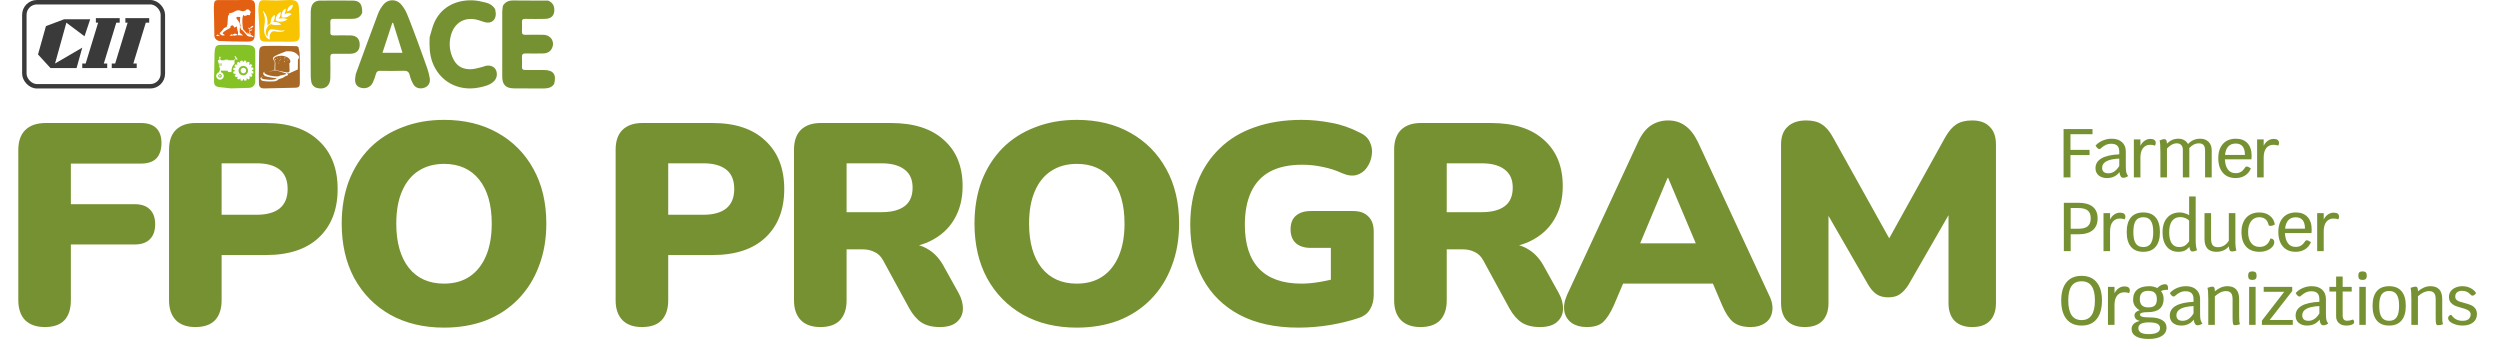 <svg width="339" height="47" viewBox="0 0 339 47" fill="none" xmlns="http://www.w3.org/2000/svg">
<path d="M48.246 10.033C49.24 7.33 50.22 4.622 51.238 1.925C51.425 1.419 51.703 0.951 52.057 0.543C52.197 0.388 52.367 0.263 52.558 0.175C52.748 0.088 52.955 0.041 53.165 0.036C53.375 0.031 53.583 0.069 53.778 0.147C53.972 0.225 54.149 0.342 54.296 0.491C54.682 0.908 54.988 1.391 55.2 1.916C55.738 3.204 56.204 4.522 56.697 5.827C57.111 6.969 57.535 8.104 57.931 9.253C58.086 9.696 58.201 10.152 58.276 10.616C58.372 11.214 58.105 11.663 57.606 11.872C57.05 12.101 56.417 11.986 56.098 11.502C55.849 11.104 55.668 10.668 55.562 10.212C55.447 9.73 55.217 9.58 54.726 9.597C53.663 9.635 52.599 9.618 51.534 9.604C51.225 9.604 51.067 9.705 50.981 10.006C50.872 10.42 50.726 10.823 50.546 11.211C50.219 11.881 49.519 12.118 48.786 11.854C48.274 11.67 48.06 11.169 48.183 10.454C48.207 10.311 48.226 10.173 48.246 10.033ZM54.576 7.156C54.143 5.765 53.727 4.434 53.31 3.102H53.195C52.755 4.438 52.317 5.776 51.862 7.161L54.576 7.156Z" fill="#769131"/>
<path d="M74.307 0.079C74.808 0.269 75.104 0.615 75.158 1.157C75.246 2.018 74.813 2.54 73.942 2.56C73.037 2.58 72.132 2.577 71.226 2.56C70.89 2.554 70.766 2.668 70.776 3.003C70.796 3.43 70.797 3.859 70.776 4.286C70.76 4.629 70.912 4.726 71.236 4.72C72.056 4.706 72.875 4.699 73.693 4.72C74.716 4.751 75.274 5.661 74.844 6.547C74.592 7.06 74.154 7.243 73.609 7.249C72.834 7.257 72.057 7.266 71.281 7.249C70.913 7.239 70.757 7.354 70.778 7.736C70.804 8.177 70.796 8.62 70.778 9.062C70.768 9.375 70.894 9.494 71.21 9.49C72.043 9.479 72.876 9.49 73.709 9.49C75.038 9.49 75.488 10.087 75.142 11.381C74.78 11.94 74.205 11.987 73.617 12L69.738 11.984C68.587 11.984 68.105 11.503 68.104 10.37C68.104 7.462 68.104 4.554 68.104 1.644C68.104 1.362 68.16 1.079 68.19 0.796C68.501 0.262 68.968 0.056 69.585 0.064C71.16 0.085 72.734 0.076 74.307 0.079Z" fill="#769131"/>
<path d="M58.258 5.058C58.479 4.355 58.622 3.613 58.937 2.953C59.973 0.773 62.084 -0.063 64.212 0.052C64.779 0.083 65.344 0.227 65.901 0.357C66.155 0.413 66.395 0.518 66.607 0.668C66.818 0.818 66.997 1.008 67.133 1.228C67.18 1.436 67.213 1.647 67.231 1.86C67.25 2.757 66.587 3.254 65.719 3.002C65.456 2.926 65.2 2.834 64.939 2.751C63.118 2.165 61.577 3.026 61.121 4.876C60.835 5.981 60.987 7.153 61.545 8.151C62.052 9.089 62.914 9.431 63.927 9.384C64.42 9.361 64.907 9.192 65.395 9.08C65.534 9.048 65.664 8.979 65.802 8.943C66.402 8.792 66.953 8.981 67.209 9.416C67.351 9.675 67.404 9.973 67.36 10.265C67.316 10.557 67.177 10.826 66.965 11.033C66.407 11.557 65.683 11.718 64.964 11.866C62.133 12.437 59.581 11.042 58.619 8.396C58.226 7.311 58.215 6.184 58.258 5.058Z" fill="#769131"/>
<path d="M42.119 5.31C42.119 4.129 42.127 2.948 42.136 1.77C42.133 1.557 42.149 1.344 42.181 1.134C42.296 0.47 42.711 0.088 43.382 0.082C44.878 0.068 46.365 0.064 47.856 0.082C48.783 0.093 49.137 0.578 49.113 1.715C48.883 2.345 48.38 2.553 47.753 2.554C46.92 2.554 46.085 2.567 45.252 2.554C44.923 2.549 44.779 2.654 44.792 2.995C44.811 3.452 44.813 3.909 44.792 4.365C44.776 4.708 44.923 4.809 45.252 4.801C46 4.785 46.748 4.792 47.495 4.801C48.339 4.808 48.782 5.25 48.777 6.069C48.777 6.847 48.317 7.284 47.492 7.291C46.758 7.291 46.024 7.309 45.292 7.291C44.921 7.278 44.783 7.392 44.792 7.774C44.815 8.715 44.808 9.657 44.792 10.599C44.779 11.644 44.042 12.192 43.028 11.938C42.822 11.896 42.634 11.793 42.488 11.642C42.343 11.492 42.247 11.3 42.214 11.095C42.161 10.814 42.134 10.53 42.135 10.245C42.126 8.59 42.123 6.951 42.119 5.31Z" fill="#769131"/>
<path d="M33.981 0.001C34.364 0.001 34.547 0.248 34.576 0.603C34.599 0.887 34.59 1.175 34.596 1.456C34.576 2.509 34.561 3.561 34.54 4.614C34.524 5.435 34.362 5.641 33.53 5.641C32.299 5.649 31.065 5.611 29.834 5.559C29.645 5.56 29.462 5.491 29.321 5.366C29.18 5.241 29.09 5.068 29.069 4.882C29.045 3.59 29.02 2.297 29 1.005C29.002 0.82 29.015 0.636 29.038 0.453C29.063 0.169 29.215 0.012 29.511 0.011C31.007 0.005 32.491 -0.003 33.981 0.001ZM33.745 1.329C33.638 1.233 33.514 1.262 33.465 1.289C33.455 1.298 33.394 1.343 33.225 1.449C33.011 1.582 32.797 1.515 32.504 1.422C32.269 1.347 31.997 1.453 31.891 1.516C31.613 1.708 31.214 1.8 31.05 1.822L31.023 1.849C31.066 1.871 31.077 1.964 31.077 2.009C30.981 2.03 30.93 2.143 30.917 2.196L30.837 3.356C30.741 3.474 30.752 3.584 30.77 3.624L30.383 3.81C30.289 3.971 30.022 4.264 29.902 4.371C29.783 4.477 29.783 4.531 29.796 4.584C29.807 4.627 30.023 4.753 30.13 4.81C30.236 4.806 30.449 4.798 30.463 4.798C30.474 4.744 30.405 4.686 30.369 4.664C30.199 4.6 30.192 4.522 30.21 4.491C30.263 4.291 30.983 3.904 31.13 3.837C31.276 3.77 31.25 3.651 31.264 3.584C31.277 3.517 31.37 3.45 31.517 3.436C31.634 3.426 31.726 3.636 31.757 3.743L32.131 3.584C32.104 3.718 32.184 4.09 32.251 4.264C32.304 4.402 32.273 4.659 32.251 4.77L32.958 4.81C32.909 4.757 32.779 4.632 32.651 4.558C32.492 4.464 32.477 4.344 32.504 4.157C32.525 4.008 32.531 3.774 32.531 3.677L32.611 3.743C32.633 4.009 32.815 4.104 32.904 4.117C33.015 4.242 33.283 4.546 33.465 4.77C33.646 4.994 33.941 4.98 34.065 4.944L34.238 5.051L34.358 5.024V4.944L33.932 4.664C33.932 4.568 34.021 4.5 34.065 4.477L34.012 4.464C33.916 4.485 33.838 4.669 33.812 4.758L33.825 4.531C33.857 4.478 33.856 4.259 33.852 4.157H33.865C34.131 4.21 34.224 4.012 34.238 3.997C34.047 3.965 33.91 4.046 33.865 4.091C33.865 3.971 33.918 3.877 33.932 3.85C33.942 3.829 33.963 3.823 33.972 3.823C34.228 3.834 34.336 3.615 34.358 3.504C34.092 3.483 33.919 3.743 33.865 3.877C33.822 3.77 33.678 3.752 33.611 3.757C33.729 3.927 33.812 3.944 33.839 3.931C33.821 4.011 33.785 4.195 33.785 4.291C33.785 4.387 33.722 4.624 33.691 4.73L33.679 4.491L33.465 4.384L33.599 4.558L33.585 4.638L32.958 3.943L32.944 3.877C32.763 2.566 32.922 2.103 33.024 2.036H33.065L33.105 2.129C33.169 2.214 33.327 2.129 33.398 2.076C33.398 2.094 33.404 2.129 33.425 2.129C33.446 2.129 33.505 2.058 33.531 2.022L33.719 2.036C33.74 2.068 33.781 2.076 33.799 2.076C33.916 2.076 33.928 1.889 33.919 1.796C33.961 1.774 33.981 1.751 33.985 1.742C34.052 1.595 33.878 1.449 33.745 1.329ZM29.449 4.678C29.428 4.689 29.351 4.806 29.315 4.864C29.483 4.873 29.822 4.89 29.836 4.891C29.849 4.891 29.782 4.864 29.662 4.784C29.543 4.704 29.476 4.664 29.449 4.678ZM31.971 4.584C31.691 4.504 31.584 4.717 31.544 4.718C31.512 4.717 31.415 4.664 31.37 4.638C31.348 4.659 31.201 4.788 31.13 4.85C31.223 4.855 31.411 4.864 31.424 4.864C31.594 4.768 31.788 4.815 31.864 4.85C31.95 4.766 32.112 4.771 32.184 4.784V4.678L31.971 4.584ZM32.157 2.289C32.285 2.278 32.495 2.303 32.584 2.316C32.531 2.637 32.483 3.343 32.718 3.61C32.696 3.628 32.627 3.623 32.531 3.464L32.504 3.156C32.495 3.129 32.469 3.063 32.438 3.01C32.405 2.955 32.184 2.659 32.077 2.516C32.05 2.445 32.03 2.3 32.157 2.289Z" fill="#E36013"/>
<path d="M39.257 0.003C40.198 -0.013 40.488 0.224 40.54 1.154C40.605 2.318 40.635 3.487 40.642 4.654C40.647 5.463 40.42 5.657 39.605 5.657C38.442 5.657 37.279 5.658 36.116 5.648C35.366 5.637 35.232 5.47 35.202 4.734C35.151 3.612 35.088 2.491 35.036 1.369C35.039 1.114 35.057 0.858 35.089 0.605C35.184 0.115 35.363 0.002 35.868 0.025C36.396 0.048 36.926 0.055 37.454 0.069C38.056 0.046 38.656 0.013 39.257 0.003ZM35.925 1.781C35.711 1.448 35.639 1.485 35.63 1.545C36.001 2.221 35.944 2.98 35.869 3.276C35.588 4.738 36.22 5.279 36.571 5.366C36.47 4.314 36.998 4.181 37.274 4.245C38.595 4.495 38.568 4.069 38.596 4.051C38.286 4.259 37.794 4.093 36.98 3.968C36.328 3.868 36.248 4.609 36.29 4.992C35.813 4.494 36.15 3.83 36.318 3.567C36.453 3.357 36.693 3.285 36.796 3.276C37.021 3.453 37.77 3.405 38.117 3.359C37.971 3.016 37.345 2.957 37.05 2.971C37.33 2.539 37.289 2.146 37.232 2.002C36.67 2.417 36.726 2.846 36.698 3.054C36.676 3.22 36.399 3.363 36.263 3.414C36.333 2.694 36.192 2.196 35.925 1.781ZM38.062 1.615C37.443 1.925 37.354 2.519 37.387 2.778C37.983 3.143 38.703 2.837 38.989 2.639C38.63 2.406 38.025 2.478 37.767 2.542C38.07 2.243 38.09 1.799 38.062 1.615ZM38.764 1.171C38.191 1.337 38.141 2.025 38.188 2.348C38.694 2.473 39.06 2.279 39.2 2.155C39.313 2.055 39.471 1.983 39.537 1.96C39.324 1.595 38.793 1.808 38.554 1.96C38.688 1.75 38.75 1.347 38.764 1.171ZM39.734 0.631C39.127 0.709 38.938 1.291 38.919 1.573C39.56 1.417 39.73 0.88 39.734 0.631Z" fill="#F8C300"/>
<path d="M33.252 6.086C33.452 6.088 33.652 6.103 33.85 6.129C34.31 6.184 34.584 6.443 34.606 6.911C34.624 7.335 34.616 7.761 34.616 8.186V11.133C34.531 11.621 34.244 11.896 33.741 11.915C32.942 11.945 32.14 11.962 31.338 11.985C30.826 11.931 30.313 11.89 29.803 11.822C29.163 11.736 29.015 11.552 29.026 10.928C29.049 9.721 29.068 8.514 29.09 7.307C29.089 7.207 29.095 7.107 29.105 7.007C29.199 6.182 29.321 6.081 30.152 6.086H33.252ZM32.877 8.231C32.788 8.187 32.636 8.25 32.571 8.287C32.575 8.361 32.579 8.511 32.557 8.523C32.535 8.534 32.426 8.434 32.376 8.383C32.221 8.395 32.144 8.518 32.126 8.579C32.163 8.644 32.225 8.775 32.181 8.787C32.137 8.798 32.023 8.745 31.972 8.717C31.872 8.762 31.801 8.903 31.778 8.968C31.848 9.005 31.98 9.093 31.959 9.149C31.936 9.204 31.773 9.19 31.694 9.176C31.616 9.265 31.624 9.418 31.638 9.483C31.703 9.497 31.837 9.536 31.861 9.58C31.883 9.624 31.722 9.691 31.638 9.719C31.605 9.874 31.672 9.978 31.709 10.011C31.787 10.007 31.948 10.006 31.972 10.039C31.994 10.072 31.87 10.192 31.805 10.248C31.861 10.37 31.977 10.438 32.028 10.457C32.088 10.429 32.211 10.382 32.223 10.415C32.234 10.448 32.181 10.577 32.153 10.637C32.231 10.748 32.362 10.776 32.418 10.776C32.464 10.725 32.564 10.628 32.598 10.637C32.632 10.648 32.612 10.799 32.598 10.874C32.654 10.951 32.844 10.943 32.932 10.929C32.932 10.855 32.95 10.71 33.016 10.72C33.083 10.732 33.127 10.873 33.141 10.943C33.286 10.943 33.405 10.897 33.447 10.874C33.433 10.795 33.417 10.635 33.462 10.624C33.506 10.613 33.609 10.72 33.656 10.776C33.778 10.765 33.864 10.642 33.892 10.582C33.846 10.526 33.767 10.406 33.823 10.373C33.878 10.34 33.994 10.406 34.045 10.443C34.157 10.399 34.221 10.239 34.24 10.165C34.175 10.127 34.049 10.042 34.059 9.998C34.071 9.954 34.249 9.96 34.337 9.969C34.382 9.891 34.356 9.724 34.337 9.65C34.268 9.636 34.135 9.594 34.157 9.539C34.179 9.483 34.304 9.45 34.365 9.441C34.376 9.286 34.314 9.182 34.282 9.149C34.104 9.171 34.05 9.139 34.045 9.121C34.024 9.043 34.148 8.95 34.212 8.913C34.201 8.802 34.068 8.718 34.004 8.69C33.957 8.732 33.85 8.804 33.794 8.759C33.74 8.714 33.819 8.592 33.865 8.537C33.809 8.426 33.674 8.379 33.614 8.37C33.572 8.425 33.478 8.534 33.433 8.523C33.389 8.511 33.387 8.361 33.391 8.287C33.313 8.209 33.155 8.217 33.086 8.231C33.062 8.301 33.008 8.433 32.974 8.412C32.941 8.389 32.895 8.282 32.877 8.231ZM31.793 7.632L31.96 7.897L31.695 8.175H30.944V8.091H30.485V8.133H30.457V8.175H29.957V8.133H29.928V8.078H29.878V8.049H29.845V7.938H29.901V7.715H29.878V7.688H29.775V7.715H29.734V7.938H29.761V8.105H29.706L29.678 8.147H29.539L29.65 8.634H30.109V8.717H29.678V8.787H30.109V8.871H29.706L29.866 9.552H29.734V9.785C29.496 9.83 29.316 10.039 29.316 10.29C29.316 10.574 29.547 10.804 29.831 10.804C30.115 10.804 30.345 10.574 30.345 10.29C30.345 10.049 30.18 9.848 29.957 9.792V9.58H30.819L30.986 9.775H31.389C31.367 9.063 31.658 8.727 31.806 8.648L31.793 8.175L32.002 7.966L32.14 8.147L32.21 8.12C32.143 7.875 31.96 7.656 31.877 7.577L31.793 7.632ZM29.831 10.053C29.961 10.053 30.067 10.159 30.067 10.29C30.067 10.42 29.961 10.526 29.831 10.526C29.7 10.526 29.594 10.42 29.594 10.29C29.595 10.159 29.701 10.054 29.831 10.053ZM29.817 10.165C29.756 10.165 29.706 10.214 29.706 10.276C29.706 10.337 29.756 10.387 29.817 10.387C29.878 10.387 29.928 10.337 29.928 10.276C29.928 10.215 29.878 10.165 29.817 10.165ZM32.988 8.94C33.341 8.94 33.628 9.227 33.629 9.58C33.629 9.933 33.341 10.22 32.988 10.22C32.635 10.22 32.348 9.933 32.348 9.58C32.349 9.227 32.635 8.94 32.988 8.94ZM33.003 9.191C32.795 9.191 32.627 9.36 32.627 9.567C32.627 9.774 32.795 9.942 33.003 9.942C33.21 9.942 33.378 9.774 33.379 9.567C33.379 9.36 33.21 9.191 33.003 9.191Z" fill="#84C225"/>
<path d="M35.928 6.231C37.345 6.192 38.766 6.239 40.185 6.258C40.284 6.279 40.378 6.318 40.463 6.372C40.524 6.705 40.631 7.037 40.638 7.37C40.662 8.651 40.654 9.931 40.661 11.211C40.661 11.726 40.545 11.882 40.02 11.896C38.627 11.939 37.235 11.97 35.843 11.989C35.333 11.995 35.127 11.803 35.109 11.303C35.085 10.616 35.109 9.932 35.112 9.249C35.12 8.538 35.122 7.825 35.138 7.114C35.151 6.471 35.281 6.249 35.928 6.231ZM38.887 6.953C38.82 6.953 38.729 6.981 38.691 6.995C38.248 7.158 37.314 7.529 37.123 7.708C36.933 7.887 37.081 8.138 37.179 8.241C37.202 8.273 37.252 8.35 37.263 8.395C37.274 8.443 37.239 9.151 37.221 9.5C37.183 9.524 36.6 9.678 36.312 9.752C36.526 9.71 36.99 9.616 37.137 9.571C37.319 9.515 37.571 9.557 37.655 9.599C37.74 9.641 38.508 9.865 38.719 9.935C38.887 9.991 38.817 10.042 38.761 10.061C38.62 10.103 38.302 10.192 38.145 10.214C37.95 10.242 38.033 10.229 37.852 10.313C37.669 10.397 37.277 10.368 36.787 10.285C36.297 10.201 36.115 10.088 35.892 9.949C35.713 9.837 35.91 9.762 36.031 9.739C35.863 9.739 35.783 9.776 35.765 9.794C35.541 10.032 35.863 10.229 35.905 10.285C35.934 10.323 35.897 10.344 35.865 10.352L35.989 10.326C36.325 10.48 37.302 10.579 37.431 10.607C37.532 10.629 37.492 10.663 37.459 10.677C37.066 10.929 35.723 10.789 35.499 10.635C35.32 10.512 35.573 10.406 35.723 10.368C35.689 10.364 35.596 10.369 35.485 10.424C35.346 10.494 35.219 10.635 35.415 10.859C35.611 11.083 36.618 11.054 37.053 11.04C37.399 11.029 37.552 10.943 37.585 10.901L37.81 10.733C37.866 10.691 38.187 10.635 38.327 10.565C38.439 10.509 38.663 10.364 38.761 10.298C38.957 10.242 38.999 10.256 39.041 10.159C39.075 10.08 38.971 9.967 38.915 9.92C38.948 9.925 39.025 9.937 39.069 9.949C39.114 9.96 39.2 9.944 39.237 9.935L40.385 9.416L40.399 8.101C40.539 7.849 40.707 7.708 40.217 7.288C39.727 6.869 38.971 6.953 38.887 6.953ZM38.216 7.554C38.519 7.573 39.168 7.72 39.336 8.157C39.383 8.236 39.427 8.434 39.237 8.59L39.266 9.584C39.275 9.678 39.22 9.856 38.93 9.823C38.639 9.789 38.09 9.669 37.852 9.613C37.707 9.566 37.406 9.476 37.361 9.487C37.343 9.477 37.308 9.407 37.319 9.206C37.333 8.954 37.375 8.353 37.277 8.269C37.193 8.185 37.074 7.972 37.264 7.792C37.454 7.613 37.978 7.559 38.216 7.554ZM37.81 8.506C37.786 8.506 37.768 8.525 37.768 8.548C37.768 8.571 37.786 8.59 37.81 8.59C37.833 8.59 37.852 8.571 37.852 8.548C37.851 8.525 37.833 8.506 37.81 8.506ZM38.552 8.31C38.521 8.31 38.496 8.336 38.496 8.367C38.496 8.397 38.521 8.422 38.552 8.422C38.583 8.422 38.607 8.397 38.607 8.367C38.607 8.336 38.583 8.31 38.552 8.31ZM37.865 8.142C37.842 8.142 37.823 8.161 37.823 8.184C37.823 8.207 37.842 8.226 37.865 8.226C37.888 8.226 37.907 8.207 37.907 8.184C37.907 8.161 37.888 8.142 37.865 8.142ZM39.042 8.115C39.019 8.115 39 8.133 39 8.157C39 8.18 39.019 8.199 39.042 8.199C39.065 8.198 39.084 8.18 39.084 8.157C39.084 8.134 39.065 8.115 39.042 8.115ZM37.375 8.002C37.344 8.002 37.319 8.028 37.319 8.059C37.32 8.09 37.344 8.114 37.375 8.115C37.406 8.115 37.431 8.09 37.432 8.059C37.432 8.028 37.406 8.002 37.375 8.002ZM38.062 8.002C38.038 8.002 38.02 8.021 38.02 8.044C38.02 8.068 38.038 8.086 38.062 8.086C38.085 8.086 38.103 8.067 38.103 8.044C38.103 8.021 38.085 8.002 38.062 8.002ZM38.538 7.947C38.515 7.947 38.496 7.965 38.496 7.989C38.496 8.012 38.515 8.031 38.538 8.031C38.561 8.03 38.58 8.012 38.58 7.989C38.58 7.966 38.561 7.947 38.538 7.947ZM37.67 7.89C37.647 7.89 37.628 7.909 37.628 7.932C37.628 7.955 37.647 7.974 37.67 7.974C37.693 7.974 37.712 7.955 37.712 7.932C37.712 7.909 37.693 7.89 37.67 7.89ZM38.636 7.779C38.605 7.779 38.579 7.804 38.579 7.834C38.579 7.865 38.605 7.891 38.636 7.891C38.667 7.891 38.691 7.865 38.691 7.834C38.691 7.804 38.666 7.779 38.636 7.779ZM37.977 7.779C37.954 7.779 37.936 7.798 37.935 7.821C37.935 7.844 37.954 7.863 37.977 7.863C38.001 7.863 38.02 7.844 38.02 7.821C38.02 7.798 38.001 7.779 37.977 7.779Z" fill="#A76925"/>
<path d="M6.084 44.349C4.947 44.349 4.056 44.039 3.41 43.419C2.79 42.773 2.48 41.856 2.48 40.667V20.362C2.48 19.174 2.79 18.269 3.41 17.649C4.056 17.003 4.986 16.68 6.2 16.68H19.104C20.034 16.68 20.732 16.913 21.197 17.378C21.662 17.843 21.894 18.515 21.894 19.393C21.894 20.297 21.662 20.995 21.197 21.486C20.732 21.951 20.034 22.183 19.104 22.183H9.61V27.686H18.252C19.156 27.686 19.841 27.918 20.306 28.383C20.796 28.848 21.042 29.52 21.042 30.398C21.042 31.303 20.796 31.987 20.306 32.452C19.841 32.917 19.156 33.15 18.252 33.15H9.61V40.667C9.61 43.122 8.435 44.349 6.084 44.349ZM26.486 44.349C25.349 44.349 24.471 44.039 23.851 43.419C23.231 42.773 22.921 41.882 22.921 40.745V20.284C22.921 19.122 23.231 18.23 23.851 17.61C24.497 16.991 25.388 16.68 26.525 16.68H36.057C39.158 16.68 41.547 17.481 43.227 19.083C44.931 20.659 45.784 22.842 45.784 25.632C45.784 28.422 44.931 30.618 43.227 32.22C41.547 33.795 39.158 34.584 36.057 34.584H30.051V40.745C30.051 41.882 29.754 42.773 29.16 43.419C28.566 44.039 27.674 44.349 26.486 44.349ZM30.051 29.12H34.818C36.161 29.12 37.194 28.835 37.918 28.267C38.641 27.673 39.003 26.794 39.003 25.632C39.003 24.444 38.641 23.565 37.918 22.997C37.194 22.429 36.161 22.144 34.818 22.144H30.051V29.12ZM60.208 44.426C57.444 44.426 55.015 43.845 52.923 42.682C50.83 41.494 49.203 39.841 48.04 37.722C46.903 35.604 46.335 33.137 46.335 30.321C46.335 28.203 46.658 26.278 47.304 24.547C47.975 22.816 48.918 21.331 50.133 20.091C51.373 18.851 52.845 17.908 54.55 17.262C56.255 16.59 58.141 16.254 60.208 16.254C62.972 16.254 65.388 16.835 67.454 17.998C69.547 19.161 71.174 20.801 72.337 22.919C73.499 25.012 74.081 27.479 74.081 30.321C74.081 32.439 73.745 34.364 73.073 36.095C72.427 37.826 71.484 39.324 70.244 40.59C69.03 41.83 67.57 42.786 65.865 43.458C64.16 44.103 62.275 44.426 60.208 44.426ZM60.208 38.459C61.577 38.459 62.74 38.136 63.695 37.49C64.651 36.844 65.388 35.914 65.904 34.7C66.421 33.486 66.679 32.026 66.679 30.321C66.679 27.763 66.111 25.774 64.974 24.353C63.837 22.932 62.249 22.222 60.208 22.222C58.864 22.222 57.702 22.545 56.72 23.191C55.764 23.811 55.028 24.728 54.511 25.942C53.995 27.13 53.736 28.59 53.736 30.321C53.736 32.878 54.305 34.881 55.441 36.327C56.578 37.748 58.167 38.459 60.208 38.459Z" fill="#769131"/>
<path d="M87.045 44.349C85.909 44.349 85.03 44.039 84.41 43.419C83.79 42.773 83.48 41.882 83.48 40.745V20.284C83.48 19.122 83.79 18.23 84.41 17.61C85.056 16.991 85.947 16.68 87.084 16.68H96.617C99.717 16.68 102.106 17.481 103.786 19.083C105.491 20.659 106.343 22.842 106.343 25.632C106.343 28.422 105.491 30.618 103.786 32.22C102.106 33.795 99.717 34.584 96.617 34.584H90.61V40.745C90.61 41.882 90.313 42.773 89.719 43.419C89.125 44.039 88.234 44.349 87.045 44.349ZM90.61 29.12H95.377C96.72 29.12 97.753 28.835 98.477 28.267C99.2 27.673 99.562 26.794 99.562 25.632C99.562 24.444 99.2 23.565 98.477 22.997C97.753 22.429 96.72 22.144 95.377 22.144H90.61V29.12ZM111.232 44.349C110.096 44.349 109.217 44.039 108.597 43.419C107.977 42.773 107.667 41.882 107.667 40.745V20.284C107.667 19.122 107.977 18.23 108.597 17.61C109.243 16.991 110.134 16.68 111.271 16.68H120.804C123.904 16.68 126.294 17.443 127.973 18.967C129.678 20.465 130.53 22.558 130.53 25.244C130.53 26.975 130.143 28.487 129.368 29.778C128.619 31.044 127.521 32.026 126.074 32.723C124.653 33.395 122.897 33.731 120.804 33.731L121.114 33.033H122.974C124.085 33.033 125.067 33.305 125.919 33.847C126.772 34.364 127.482 35.165 128.05 36.25L129.988 39.737C130.401 40.487 130.595 41.223 130.569 41.946C130.543 42.644 130.259 43.225 129.717 43.69C129.2 44.129 128.438 44.349 127.43 44.349C126.423 44.349 125.596 44.142 124.95 43.729C124.33 43.315 123.775 42.669 123.284 41.791L119.758 35.32C119.448 34.751 119.047 34.364 118.556 34.157C118.091 33.925 117.549 33.809 116.929 33.809H114.798V40.745C114.798 41.882 114.5 42.773 113.906 43.419C113.312 44.039 112.421 44.349 111.232 44.349ZM114.798 28.771H119.525C120.894 28.771 121.941 28.5 122.664 27.957C123.387 27.415 123.749 26.575 123.749 25.438C123.749 24.353 123.387 23.539 122.664 22.997C121.941 22.429 120.894 22.144 119.525 22.144H114.798V28.771ZM146.014 44.426C143.25 44.426 140.821 43.845 138.729 42.682C136.636 41.494 135.009 39.841 133.846 37.722C132.709 35.604 132.141 33.137 132.141 30.321C132.141 28.203 132.464 26.278 133.11 24.547C133.781 22.816 134.724 21.331 135.939 20.091C137.179 18.851 138.651 17.908 140.356 17.262C142.061 16.59 143.947 16.254 146.014 16.254C148.778 16.254 151.194 16.835 153.26 17.998C155.353 19.161 156.98 20.801 158.143 22.919C159.305 25.012 159.887 27.479 159.887 30.321C159.887 32.439 159.551 34.364 158.879 36.095C158.233 37.826 157.29 39.324 156.05 40.59C154.836 41.83 153.377 42.786 151.672 43.458C149.966 44.103 148.081 44.426 146.014 44.426ZM146.014 38.459C147.383 38.459 148.546 38.136 149.501 37.49C150.457 36.844 151.194 35.914 151.71 34.7C152.227 33.486 152.485 32.026 152.485 30.321C152.485 27.763 151.917 25.774 150.78 24.353C149.644 22.932 148.055 22.222 146.014 22.222C144.67 22.222 143.508 22.545 142.526 23.191C141.57 23.811 140.834 24.728 140.317 25.942C139.801 27.13 139.542 28.59 139.542 30.321C139.542 32.878 140.111 34.881 141.247 36.327C142.384 37.748 143.973 38.459 146.014 38.459ZM176.047 44.426C172.921 44.426 170.26 43.845 168.064 42.682C165.894 41.52 164.241 39.892 163.104 37.8C161.968 35.707 161.399 33.266 161.399 30.476C161.399 28.306 161.735 26.355 162.407 24.625C163.104 22.868 164.099 21.369 165.391 20.129C166.682 18.863 168.258 17.908 170.118 17.262C172.004 16.59 174.135 16.254 176.512 16.254C177.804 16.254 179.121 16.383 180.465 16.642C181.808 16.874 183.126 17.326 184.417 17.998C185.089 18.308 185.541 18.747 185.774 19.316C186.032 19.858 186.109 20.439 186.006 21.059C185.929 21.654 185.709 22.209 185.347 22.726C185.012 23.216 184.546 23.552 183.952 23.733C183.358 23.888 182.686 23.798 181.937 23.462C181.162 23.1 180.323 22.829 179.418 22.648C178.514 22.442 177.558 22.338 176.551 22.338C174.82 22.338 173.373 22.648 172.211 23.268C171.074 23.888 170.222 24.805 169.653 26.02C169.085 27.234 168.801 28.719 168.801 30.476C168.801 33.111 169.446 35.1 170.738 36.444C172.03 37.787 173.942 38.459 176.473 38.459C177.248 38.459 178.088 38.381 178.992 38.226C179.922 38.071 180.852 37.852 181.782 37.567L180.465 40.241V33.615H177.752C176.874 33.615 176.189 33.395 175.698 32.956C175.233 32.517 175.001 31.897 175.001 31.096C175.001 30.295 175.233 29.688 175.698 29.275C176.189 28.835 176.874 28.616 177.752 28.616H183.487C184.391 28.616 185.076 28.861 185.541 29.352C186.032 29.817 186.277 30.502 186.277 31.406V39.97C186.277 40.745 186.109 41.404 185.774 41.946C185.464 42.489 184.96 42.876 184.262 43.109C183.048 43.522 181.731 43.845 180.31 44.078C178.889 44.31 177.468 44.426 176.047 44.426ZM192.612 44.349C191.475 44.349 190.597 44.039 189.977 43.419C189.356 42.773 189.046 41.882 189.046 40.745V20.284C189.046 19.122 189.356 18.23 189.977 17.61C190.622 16.991 191.514 16.68 192.65 16.68H202.183C205.283 16.68 207.673 17.443 209.352 18.967C211.057 20.465 211.91 22.558 211.91 25.244C211.91 26.975 211.522 28.487 210.747 29.778C209.998 31.044 208.9 32.026 207.453 32.723C206.032 33.395 204.276 33.731 202.183 33.731L202.493 33.033H204.353C205.464 33.033 206.446 33.305 207.298 33.847C208.151 34.364 208.861 35.165 209.43 36.25L211.367 39.737C211.78 40.487 211.974 41.223 211.948 41.946C211.923 42.644 211.638 43.225 211.096 43.69C210.579 44.129 209.817 44.349 208.81 44.349C207.802 44.349 206.975 44.142 206.329 43.729C205.709 43.315 205.154 42.669 204.663 41.791L201.137 35.32C200.827 34.751 200.426 34.364 199.936 34.157C199.471 33.925 198.928 33.809 198.308 33.809H196.177V40.745C196.177 41.882 195.88 42.773 195.285 43.419C194.691 44.039 193.8 44.349 192.612 44.349ZM196.177 28.771H200.904C202.274 28.771 203.32 28.5 204.043 27.957C204.767 27.415 205.128 26.575 205.128 25.438C205.128 24.353 204.767 23.539 204.043 22.997C203.32 22.429 202.274 22.144 200.904 22.144H196.177V28.771ZM215.156 44.349C214.355 44.349 213.683 44.168 213.141 43.806C212.598 43.419 212.262 42.902 212.133 42.256C212.004 41.584 212.12 40.835 212.482 40.009L222.131 19.238C222.596 18.23 223.164 17.494 223.836 17.029C224.534 16.564 225.322 16.332 226.2 16.332C227.078 16.332 227.84 16.564 228.486 17.029C229.158 17.494 229.739 18.23 230.23 19.238L239.879 40.009C240.292 40.835 240.434 41.584 240.305 42.256C240.202 42.928 239.879 43.445 239.337 43.806C238.82 44.168 238.174 44.349 237.399 44.349C236.366 44.349 235.565 44.116 234.996 43.651C234.454 43.186 233.963 42.437 233.524 41.404L231.431 36.482L234.144 38.459H218.178L220.93 36.482L218.837 41.404C218.372 42.437 217.894 43.186 217.403 43.651C216.913 44.116 216.163 44.349 215.156 44.349ZM226.122 24.121L221.627 34.855L220.542 32.995H231.819L230.734 34.855L226.2 24.121H226.122ZM244.726 44.349C243.693 44.349 242.892 44.065 242.324 43.496C241.781 42.928 241.51 42.127 241.51 41.094V19.587C241.51 18.528 241.807 17.727 242.401 17.184C242.995 16.616 243.835 16.332 244.92 16.332C245.824 16.332 246.535 16.513 247.051 16.874C247.594 17.21 248.085 17.778 248.524 18.579L256.855 33.537H255.499L263.792 18.579C264.257 17.778 264.748 17.21 265.264 16.874C265.807 16.513 266.53 16.332 267.434 16.332C268.468 16.332 269.256 16.616 269.798 17.184C270.367 17.727 270.651 18.528 270.651 19.587V41.094C270.651 42.127 270.379 42.928 269.837 43.496C269.294 44.065 268.494 44.349 267.434 44.349C266.401 44.349 265.6 44.065 265.032 43.496C264.489 42.928 264.218 42.127 264.218 41.094V27.763H265.032L258.793 38.614C258.431 39.182 258.044 39.608 257.63 39.892C257.243 40.177 256.713 40.319 256.042 40.319C255.396 40.319 254.866 40.177 254.453 39.892C254.039 39.608 253.665 39.182 253.329 38.614L247.051 27.724H247.943V41.094C247.943 42.127 247.671 42.928 247.129 43.496C246.586 44.065 245.785 44.349 244.726 44.349Z" fill="#769131"/>
<path d="M12.231 2.615H8.692L6.231 3.538L5.154 7.384L6.846 9.23H10.385L11.154 6.461L7.462 8.615L9 3.077L11.461 4.923L12.231 2.615Z" fill="#3A3A3A"/>
<path d="M16.231 2.461H13V3.077H13.308L11.615 8.615H11.154V8.769V9.23H14.538V9.077V8.615H14.077L15.769 3.077H16.231V2.461Z" fill="#3A3A3A"/>
<path d="M20.231 2.461H17V3.077H17.308L15.615 8.615H15.154V8.769V9.23H18.538V9.077V8.615H18.077L19.769 3.077H20.231V2.461Z" fill="#3A3A3A"/>
<rect x="3.301" y="0.301" width="18.783" height="11.398" rx="1.706" stroke="#3A3A3A" stroke-width="0.602"/>
<path d="M280.756 18.2V20.325H283.341V21.028H280.756V24.052H279.82V17.497H283.744V18.2H280.756ZM288.26 22.554C288.26 22.916 288.282 23.191 288.326 23.378C288.376 23.566 288.46 23.728 288.579 23.865C288.491 23.934 288.385 23.993 288.26 24.043C288.135 24.087 288.02 24.109 287.914 24.109C287.627 24.109 287.455 23.853 287.399 23.341C287.211 23.597 286.971 23.797 286.678 23.94C286.391 24.078 286.066 24.146 285.704 24.146C285.236 24.146 284.858 24.024 284.571 23.781C284.29 23.537 284.149 23.213 284.149 22.807C284.149 21.658 285.223 21.031 287.371 20.925V20.56C287.371 20.198 287.28 19.929 287.099 19.754C286.918 19.579 286.637 19.492 286.256 19.492C286.007 19.492 285.772 19.542 285.554 19.642C285.335 19.742 285.086 19.916 284.805 20.166C284.761 20.198 284.721 20.213 284.683 20.213C284.602 20.213 284.514 20.172 284.421 20.091C284.327 20.004 284.24 19.885 284.159 19.735C284.421 19.442 284.745 19.214 285.133 19.052C285.52 18.89 285.922 18.808 286.341 18.808C286.94 18.808 287.408 18.965 287.745 19.277C288.089 19.582 288.26 20.01 288.26 20.56V22.554ZM285.9 23.5C286.188 23.5 286.456 23.416 286.706 23.247C286.955 23.072 287.177 22.826 287.371 22.507V21.505C285.822 21.574 285.048 21.989 285.048 22.751C285.048 22.994 285.12 23.182 285.264 23.313C285.413 23.438 285.626 23.5 285.9 23.5ZM291.581 18.837C292.074 18.837 292.321 19.021 292.321 19.389C292.321 19.539 292.28 19.661 292.199 19.754C292.037 19.673 291.824 19.633 291.562 19.633C291.15 19.633 290.825 19.785 290.588 20.091C290.357 20.391 290.242 20.806 290.242 21.337V24.052H289.352V18.902H290.242V19.764C290.379 19.483 290.566 19.258 290.804 19.089C291.047 18.921 291.306 18.837 291.581 18.837ZM298.371 18.808C298.833 18.808 299.205 18.952 299.486 19.239C299.767 19.526 299.907 19.907 299.907 20.382V24.052H299.008V20.41C299.008 20.066 298.94 19.82 298.802 19.67C298.671 19.514 298.453 19.436 298.147 19.436C297.685 19.436 297.257 19.651 296.864 20.082C296.87 20.126 296.873 20.188 296.873 20.269V24.052H295.993V20.316C295.993 20.035 295.921 19.82 295.777 19.67C295.634 19.514 295.431 19.436 295.169 19.436C294.938 19.436 294.713 19.495 294.495 19.614C294.282 19.726 294.064 19.904 293.839 20.148V24.052H292.949V20.681C292.949 19.776 292.912 19.23 292.837 19.043C292.943 18.993 293.052 18.952 293.165 18.921C293.283 18.883 293.386 18.865 293.474 18.865C293.599 18.865 293.689 18.915 293.745 19.014C293.802 19.108 293.833 19.261 293.839 19.473C294.07 19.242 294.31 19.074 294.56 18.968C294.81 18.861 295.094 18.808 295.412 18.808C295.699 18.808 295.955 18.874 296.18 19.005C296.405 19.13 296.577 19.305 296.695 19.529C296.926 19.28 297.176 19.099 297.444 18.986C297.719 18.868 298.028 18.808 298.371 18.808ZM305.321 21.121C305.321 21.246 305.312 21.409 305.293 21.608H301.697C301.722 22.201 301.86 22.663 302.109 22.994C302.359 23.319 302.702 23.481 303.139 23.481C303.433 23.481 303.676 23.422 303.87 23.303C304.07 23.185 304.263 22.979 304.45 22.685C304.5 22.617 304.569 22.582 304.656 22.582C304.8 22.582 304.987 22.667 305.218 22.835C305.056 23.247 304.794 23.569 304.432 23.8C304.07 24.031 303.639 24.146 303.139 24.146C302.659 24.146 302.24 24.04 301.885 23.828C301.535 23.609 301.267 23.3 301.079 22.901C300.892 22.495 300.798 22.017 300.798 21.468C300.798 20.638 301.007 19.988 301.426 19.52C301.85 19.046 302.434 18.808 303.177 18.808C303.857 18.808 304.385 19.011 304.759 19.417C305.134 19.823 305.321 20.391 305.321 21.121ZM304.413 21.009C304.413 19.979 303.992 19.464 303.149 19.464C302.73 19.464 302.4 19.595 302.156 19.857C301.913 20.119 301.766 20.503 301.716 21.009H304.413ZM308.294 18.837C308.787 18.837 309.034 19.021 309.034 19.389C309.034 19.539 308.993 19.661 308.912 19.754C308.75 19.673 308.537 19.633 308.275 19.633C307.863 19.633 307.539 19.785 307.301 20.091C307.07 20.391 306.955 20.806 306.955 21.337V24.052H306.065V18.902H306.955V19.764C307.092 19.483 307.279 19.258 307.517 19.089C307.76 18.921 308.019 18.837 308.294 18.837ZM281.833 27.497C282.689 27.497 283.335 27.675 283.772 28.031C284.215 28.387 284.437 28.911 284.437 29.604C284.437 30.31 284.215 30.847 283.772 31.215C283.328 31.583 282.682 31.768 281.833 31.768H280.784V34.053H279.857V27.497H281.833ZM281.805 31.018C282.398 31.018 282.829 30.906 283.097 30.681C283.366 30.456 283.5 30.098 283.5 29.604C283.5 29.117 283.366 28.765 283.097 28.546C282.829 28.322 282.398 28.209 281.805 28.209H280.784V31.018H281.805ZM287.464 28.837C287.957 28.837 288.204 29.021 288.204 29.389C288.204 29.539 288.163 29.661 288.082 29.754C287.92 29.673 287.707 29.633 287.445 29.633C287.033 29.633 286.709 29.785 286.471 30.091C286.24 30.391 286.125 30.806 286.125 31.337V34.053H285.235V28.902H286.125V29.764C286.262 29.483 286.449 29.258 286.687 29.089C286.93 28.921 287.189 28.837 287.464 28.837ZM290.63 34.146C289.894 34.146 289.335 33.918 288.954 33.462C288.573 33.007 288.383 32.342 288.383 31.468C288.383 30.594 288.573 29.932 288.954 29.483C289.335 29.033 289.894 28.808 290.63 28.808C291.367 28.808 291.926 29.033 292.307 29.483C292.694 29.932 292.887 30.594 292.887 31.468C292.887 32.342 292.694 33.007 292.307 33.462C291.926 33.918 291.367 34.146 290.63 34.146ZM290.63 33.5C291.099 33.5 291.439 33.338 291.651 33.013C291.87 32.688 291.979 32.173 291.979 31.468C291.979 30.769 291.87 30.26 291.651 29.942C291.439 29.617 291.099 29.455 290.63 29.455C290.162 29.455 289.819 29.617 289.6 29.942C289.388 30.26 289.282 30.769 289.282 31.468C289.282 32.173 289.391 32.688 289.61 33.013C289.828 33.338 290.168 33.5 290.63 33.5ZM297.736 32.61C297.736 33.21 297.798 33.647 297.923 33.921C297.698 34.04 297.48 34.099 297.267 34.099C297.061 34.099 296.93 33.887 296.874 33.462C296.687 33.7 296.474 33.875 296.237 33.987C296 34.093 295.716 34.146 295.385 34.146C294.717 34.146 294.193 33.912 293.812 33.444C293.431 32.976 293.241 32.326 293.241 31.496C293.241 30.659 293.45 30.004 293.868 29.529C294.286 29.049 294.864 28.808 295.6 28.808C295.813 28.808 296.034 28.846 296.265 28.921C296.503 28.989 296.696 29.077 296.846 29.183V26.645H297.736V32.61ZM295.497 33.5C295.785 33.5 296.037 33.438 296.256 33.313C296.474 33.182 296.671 32.982 296.846 32.713V29.904C296.715 29.767 296.537 29.654 296.312 29.567C296.094 29.48 295.872 29.436 295.647 29.436C295.16 29.436 294.786 29.614 294.524 29.97C294.268 30.319 294.14 30.828 294.14 31.496C294.14 32.158 294.255 32.657 294.486 32.994C294.717 33.331 295.054 33.5 295.497 33.5ZM303.117 32.929C303.117 33.335 303.164 33.678 303.258 33.959C303.083 34.053 302.89 34.099 302.677 34.099C302.527 34.099 302.418 34.049 302.349 33.95C302.287 33.85 302.25 33.665 302.237 33.397C302.056 33.628 301.816 33.812 301.516 33.95C301.223 34.081 300.901 34.146 300.552 34.146C300.015 34.146 299.609 34.002 299.334 33.715C299.066 33.422 298.931 32.988 298.931 32.414V28.902H299.821V32.348C299.821 32.76 299.893 33.06 300.036 33.247C300.186 33.428 300.427 33.519 300.758 33.519C301.051 33.519 301.326 33.444 301.582 33.294C301.838 33.138 302.053 32.919 302.228 32.639V28.902H303.117V32.929ZM306.397 34.146C305.611 34.146 305.005 33.915 304.58 33.453C304.156 32.985 303.944 32.317 303.944 31.449C303.944 30.912 304.04 30.444 304.234 30.044C304.428 29.645 304.705 29.339 305.067 29.127C305.43 28.915 305.857 28.808 306.35 28.808C306.937 28.808 307.418 28.958 307.792 29.258C308.173 29.551 308.398 29.948 308.467 30.447C308.367 30.503 308.261 30.55 308.148 30.588C308.036 30.619 307.936 30.634 307.849 30.634C307.774 30.634 307.714 30.613 307.671 30.569C307.633 30.525 307.599 30.444 307.568 30.325C307.487 30.038 307.343 29.823 307.137 29.679C306.931 29.529 306.669 29.455 306.35 29.455C305.888 29.455 305.52 29.636 305.245 29.998C304.977 30.354 304.843 30.837 304.843 31.449C304.843 32.092 304.98 32.592 305.255 32.947C305.529 33.303 305.91 33.481 306.397 33.481C307.134 33.481 307.624 33.1 307.867 32.339C308.036 32.339 308.164 32.386 308.251 32.479C308.345 32.567 308.392 32.691 308.392 32.854C308.392 33.079 308.298 33.291 308.111 33.491C307.93 33.69 307.686 33.85 307.38 33.968C307.075 34.087 306.747 34.146 306.397 34.146ZM313.464 31.121C313.464 31.246 313.454 31.409 313.436 31.608H309.84C309.865 32.202 310.002 32.663 310.252 32.994C310.502 33.319 310.845 33.481 311.282 33.481C311.575 33.481 311.819 33.422 312.012 33.303C312.212 33.185 312.406 32.979 312.593 32.685C312.643 32.617 312.712 32.582 312.799 32.582C312.942 32.582 313.13 32.667 313.361 32.835C313.198 33.247 312.936 33.569 312.574 33.8C312.212 34.031 311.781 34.146 311.282 34.146C310.801 34.146 310.383 34.04 310.027 33.828C309.677 33.609 309.409 33.3 309.222 32.901C309.034 32.495 308.941 32.017 308.941 31.468C308.941 30.638 309.15 29.988 309.568 29.52C309.993 29.046 310.576 28.808 311.319 28.808C312 28.808 312.527 29.011 312.902 29.417C313.276 29.823 313.464 30.391 313.464 31.121ZM312.555 31.009C312.555 29.979 312.134 29.464 311.291 29.464C310.873 29.464 310.542 29.595 310.299 29.857C310.055 30.119 309.908 30.503 309.858 31.009H312.555ZM316.436 28.837C316.93 28.837 317.176 29.021 317.176 29.389C317.176 29.539 317.136 29.661 317.054 29.754C316.892 29.673 316.68 29.633 316.418 29.633C316.006 29.633 315.681 29.785 315.444 30.091C315.213 30.391 315.097 30.806 315.097 31.337V34.053H314.208V28.902H315.097V29.764C315.235 29.483 315.422 29.258 315.659 29.089C315.903 28.921 316.162 28.837 316.436 28.837ZM282.264 44.146C281.377 44.146 280.694 43.853 280.213 43.266C279.739 42.673 279.501 41.83 279.501 40.737C279.501 39.67 279.739 38.849 280.213 38.275C280.694 37.694 281.377 37.404 282.264 37.404C283.15 37.404 283.831 37.694 284.305 38.275C284.786 38.849 285.026 39.67 285.026 40.737C285.026 41.83 284.786 42.673 284.305 43.266C283.831 43.853 283.15 44.146 282.264 44.146ZM282.264 43.406C283.469 43.406 284.071 42.517 284.071 40.737C284.071 39.864 283.921 39.214 283.622 38.79C283.328 38.359 282.876 38.144 282.264 38.144C281.652 38.144 281.196 38.359 280.897 38.79C280.603 39.214 280.457 39.864 280.457 40.737C280.457 42.517 281.059 43.406 282.264 43.406ZM288.067 38.837C288.561 38.837 288.807 39.021 288.807 39.389C288.807 39.539 288.767 39.661 288.686 39.754C288.523 39.673 288.311 39.633 288.049 39.633C287.637 39.633 287.312 39.785 287.075 40.091C286.844 40.391 286.728 40.806 286.728 41.337V44.053H285.839V38.902H286.728V39.764C286.866 39.483 287.053 39.258 287.29 39.089C287.534 38.921 287.793 38.837 288.067 38.837ZM293.575 38.537C293.719 38.537 293.822 38.581 293.884 38.668C293.953 38.749 293.987 38.886 293.987 39.08C293.987 39.174 293.984 39.245 293.978 39.295C293.528 39.295 293.213 39.355 293.032 39.473C293.269 39.767 293.388 40.119 293.388 40.532C293.388 41.124 293.207 41.574 292.845 41.88C292.483 42.18 291.952 42.329 291.253 42.329C290.872 42.329 290.597 42.358 290.429 42.414C290.266 42.464 290.185 42.548 290.185 42.667C290.185 42.798 290.288 42.894 290.494 42.957C290.706 43.013 291.053 43.041 291.534 43.041C292.252 43.041 292.804 43.163 293.191 43.406C293.584 43.65 293.781 43.993 293.781 44.436C293.781 44.917 293.569 45.292 293.144 45.56C292.72 45.829 292.12 45.963 291.346 45.963C290.603 45.963 290.032 45.844 289.633 45.607C289.239 45.376 289.043 45.039 289.043 44.596C289.043 44.333 289.133 44.112 289.314 43.931C289.502 43.743 289.767 43.612 290.11 43.537V43.509C289.904 43.459 289.739 43.369 289.614 43.238C289.495 43.1 289.436 42.941 289.436 42.76C289.436 42.604 289.498 42.464 289.623 42.339C289.754 42.214 289.929 42.123 290.148 42.067C289.867 41.917 289.645 41.721 289.483 41.477C289.327 41.228 289.249 40.95 289.249 40.644C289.249 40.044 289.433 39.589 289.801 39.277C290.176 38.965 290.719 38.808 291.431 38.808C291.843 38.808 292.208 38.893 292.526 39.061C292.676 38.899 292.845 38.771 293.032 38.677C293.219 38.584 293.4 38.537 293.575 38.537ZM291.309 41.683C291.721 41.683 292.017 41.596 292.199 41.421C292.38 41.246 292.47 40.962 292.47 40.569C292.47 40.176 292.376 39.888 292.189 39.707C292.008 39.526 291.715 39.436 291.309 39.436C290.916 39.436 290.625 39.529 290.438 39.717C290.251 39.898 290.157 40.182 290.157 40.569C290.157 41.312 290.541 41.683 291.309 41.683ZM291.384 43.715C290.435 43.715 289.96 43.974 289.96 44.493C289.96 45.036 290.422 45.307 291.346 45.307C291.858 45.307 292.245 45.239 292.508 45.101C292.77 44.964 292.901 44.761 292.901 44.493C292.901 44.224 292.779 44.028 292.536 43.903C292.298 43.778 291.914 43.715 291.384 43.715ZM298.332 42.554C298.332 42.916 298.354 43.191 298.398 43.378C298.448 43.566 298.532 43.728 298.651 43.865C298.563 43.934 298.457 43.993 298.332 44.043C298.207 44.087 298.092 44.109 297.986 44.109C297.699 44.109 297.527 43.853 297.471 43.341C297.284 43.597 297.043 43.797 296.75 43.94C296.463 44.078 296.138 44.146 295.776 44.146C295.308 44.146 294.93 44.024 294.643 43.781C294.362 43.537 294.221 43.213 294.221 42.807C294.221 41.658 295.295 41.031 297.443 40.925V40.56C297.443 40.197 297.352 39.929 297.171 39.754C296.99 39.579 296.709 39.492 296.328 39.492C296.079 39.492 295.845 39.542 295.626 39.642C295.408 39.742 295.158 39.916 294.877 40.166C294.833 40.197 294.793 40.213 294.755 40.213C294.674 40.213 294.587 40.172 294.493 40.091C294.399 40.004 294.312 39.885 294.231 39.736C294.493 39.442 294.818 39.214 295.205 39.052C295.592 38.89 295.994 38.808 296.413 38.808C297.012 38.808 297.48 38.965 297.817 39.277C298.161 39.583 298.332 40.01 298.332 40.56V42.554ZM295.972 43.5C296.26 43.5 296.528 43.416 296.778 43.247C297.028 43.072 297.249 42.826 297.443 42.507V41.505C295.894 41.574 295.12 41.989 295.12 42.751C295.12 42.994 295.192 43.182 295.336 43.313C295.486 43.438 295.698 43.5 295.972 43.5ZM303.629 42.826C303.629 43.175 303.635 43.422 303.648 43.566C303.666 43.709 303.698 43.84 303.741 43.959C303.516 44.053 303.282 44.099 303.039 44.099C302.92 44.099 302.839 44.031 302.795 43.893C302.758 43.75 302.739 43.484 302.739 43.097V40.588C302.739 40.188 302.667 39.904 302.524 39.736C302.386 39.561 302.156 39.473 301.831 39.473C301.35 39.473 300.851 39.707 300.333 40.176V44.053H299.443V40.635C299.443 39.773 299.405 39.239 299.331 39.033C299.624 38.921 299.855 38.865 300.024 38.865C300.23 38.865 300.333 39.046 300.333 39.408V39.501C300.632 39.258 300.913 39.083 301.175 38.977C301.444 38.865 301.728 38.808 302.028 38.808C302.564 38.808 302.964 38.955 303.226 39.248C303.495 39.536 303.629 39.976 303.629 40.569V42.826ZM304.981 38.902H305.861V44.053H304.981V38.902ZM305.374 37.956C305.025 37.956 304.85 37.781 304.85 37.432V37.329C304.85 36.979 305.025 36.804 305.374 36.804H305.468C305.818 36.804 305.992 36.979 305.992 37.329V37.432C305.992 37.781 305.818 37.956 305.468 37.956H305.374ZM310.901 43.388V44.053H306.715V43.481L309.74 39.567H306.958V38.902H310.826V39.464L307.773 43.388H310.901ZM315.395 42.554C315.395 42.916 315.416 43.191 315.46 43.378C315.51 43.566 315.594 43.728 315.713 43.865C315.626 43.934 315.519 43.993 315.395 44.043C315.27 44.087 315.154 44.109 315.048 44.109C314.761 44.109 314.589 43.853 314.533 43.341C314.346 43.597 314.105 43.797 313.812 43.94C313.525 44.078 313.2 44.146 312.838 44.146C312.37 44.146 311.992 44.024 311.705 43.781C311.424 43.537 311.284 43.213 311.284 42.807C311.284 41.658 312.357 41.031 314.505 40.925V40.56C314.505 40.197 314.414 39.929 314.233 39.754C314.052 39.579 313.771 39.492 313.391 39.492C313.141 39.492 312.907 39.542 312.688 39.642C312.47 39.742 312.22 39.916 311.939 40.166C311.895 40.197 311.855 40.213 311.817 40.213C311.736 40.213 311.649 40.172 311.555 40.091C311.462 40.004 311.374 39.885 311.293 39.736C311.555 39.442 311.88 39.214 312.267 39.052C312.654 38.89 313.057 38.808 313.475 38.808C314.074 38.808 314.542 38.965 314.88 39.277C315.223 39.583 315.395 40.01 315.395 40.56V42.554ZM313.035 43.5C313.322 43.5 313.59 43.416 313.84 43.247C314.09 43.072 314.311 42.826 314.505 42.507V41.505C312.957 41.574 312.183 41.989 312.183 42.751C312.183 42.994 312.254 43.182 312.398 43.313C312.548 43.438 312.76 43.5 313.035 43.5ZM319.052 43.331C319.102 43.356 319.143 43.4 319.174 43.462C319.205 43.519 319.221 43.584 319.221 43.659C319.221 43.784 319.174 43.875 319.08 43.931C318.987 43.999 318.856 44.053 318.687 44.09C318.525 44.127 318.347 44.146 318.153 44.146C317.735 44.146 317.401 44.034 317.151 43.809C316.902 43.578 316.777 43.272 316.777 42.891V39.529H315.868V38.902H316.777V37.497H317.666V38.902H318.893V39.529H317.666V42.77C317.666 43.019 317.716 43.203 317.816 43.322C317.916 43.434 318.069 43.491 318.275 43.491C318.525 43.491 318.784 43.438 319.052 43.331ZM319.922 38.902H320.802V44.053H319.922V38.902ZM320.315 37.956C319.965 37.956 319.791 37.781 319.791 37.432V37.329C319.791 36.979 319.965 36.804 320.315 36.804H320.409C320.758 36.804 320.933 36.979 320.933 37.329V37.432C320.933 37.781 320.758 37.956 320.409 37.956H320.315ZM323.968 44.146C323.232 44.146 322.673 43.918 322.292 43.462C321.911 43.007 321.721 42.342 321.721 41.468C321.721 40.594 321.911 39.932 322.292 39.483C322.673 39.033 323.232 38.808 323.968 38.808C324.705 38.808 325.264 39.033 325.645 39.483C326.032 39.932 326.225 40.594 326.225 41.468C326.225 42.342 326.032 43.007 325.645 43.462C325.264 43.918 324.705 44.146 323.968 44.146ZM323.968 43.5C324.437 43.5 324.777 43.338 324.989 43.013C325.208 42.688 325.317 42.173 325.317 41.468C325.317 40.769 325.208 40.26 324.989 39.941C324.777 39.617 324.437 39.455 323.968 39.455C323.5 39.455 323.157 39.617 322.938 39.941C322.726 40.26 322.62 40.769 322.62 41.468C322.62 42.173 322.729 42.688 322.948 43.013C323.166 43.338 323.506 43.5 323.968 43.5ZM331.167 42.826C331.167 43.175 331.174 43.422 331.186 43.566C331.205 43.709 331.236 43.84 331.28 43.959C331.055 44.053 330.821 44.099 330.577 44.099C330.459 44.099 330.378 44.031 330.334 43.893C330.296 43.75 330.278 43.484 330.278 43.097V40.588C330.278 40.188 330.206 39.904 330.062 39.736C329.925 39.561 329.694 39.473 329.369 39.473C328.889 39.473 328.389 39.707 327.871 40.176V44.053H326.981V40.635C326.981 39.773 326.944 39.239 326.869 39.033C327.162 38.921 327.393 38.865 327.562 38.865C327.768 38.865 327.871 39.046 327.871 39.408V39.501C328.171 39.258 328.452 39.083 328.714 38.977C328.982 38.865 329.266 38.808 329.566 38.808C330.103 38.808 330.502 38.955 330.765 39.248C331.033 39.536 331.167 39.976 331.167 40.569V42.826ZM333.905 44.146C333.581 44.146 333.269 44.099 332.969 44.006C332.669 43.912 332.426 43.79 332.239 43.641C332.058 43.484 331.967 43.316 331.967 43.135C331.967 43.022 332.004 42.926 332.079 42.844C332.161 42.757 332.264 42.704 332.388 42.685C332.582 42.966 332.8 43.172 333.044 43.303C333.287 43.434 333.587 43.5 333.943 43.5C334.299 43.5 334.567 43.422 334.748 43.266C334.929 43.104 335.02 42.891 335.02 42.629C335.02 42.461 334.964 42.323 334.851 42.217C334.745 42.105 334.608 42.017 334.439 41.955C334.277 41.886 334.055 41.814 333.774 41.739C333.406 41.64 333.109 41.543 332.885 41.449C332.666 41.349 332.476 41.206 332.314 41.018C332.157 40.825 332.079 40.572 332.079 40.26C332.079 39.948 332.167 39.682 332.342 39.464C332.516 39.245 332.741 39.083 333.016 38.977C333.291 38.865 333.578 38.808 333.877 38.808C334.296 38.808 334.667 38.893 334.992 39.061C335.323 39.224 335.579 39.451 335.76 39.745C335.685 39.851 335.604 39.935 335.516 39.998C335.429 40.06 335.348 40.091 335.273 40.091C335.179 40.091 335.095 40.048 335.02 39.96C334.72 39.611 334.336 39.436 333.868 39.436C333.581 39.436 333.353 39.501 333.184 39.633C333.016 39.764 332.932 39.963 332.932 40.232C332.932 40.4 332.985 40.538 333.091 40.644C333.197 40.744 333.331 40.825 333.493 40.887C333.656 40.944 333.874 41.006 334.149 41.075C334.524 41.175 334.823 41.271 335.048 41.365C335.273 41.459 335.466 41.605 335.629 41.805C335.791 42.005 335.872 42.27 335.872 42.601C335.872 43.082 335.694 43.459 335.338 43.734C334.989 44.009 334.511 44.146 333.905 44.146Z" fill="#769131"/>
</svg>
